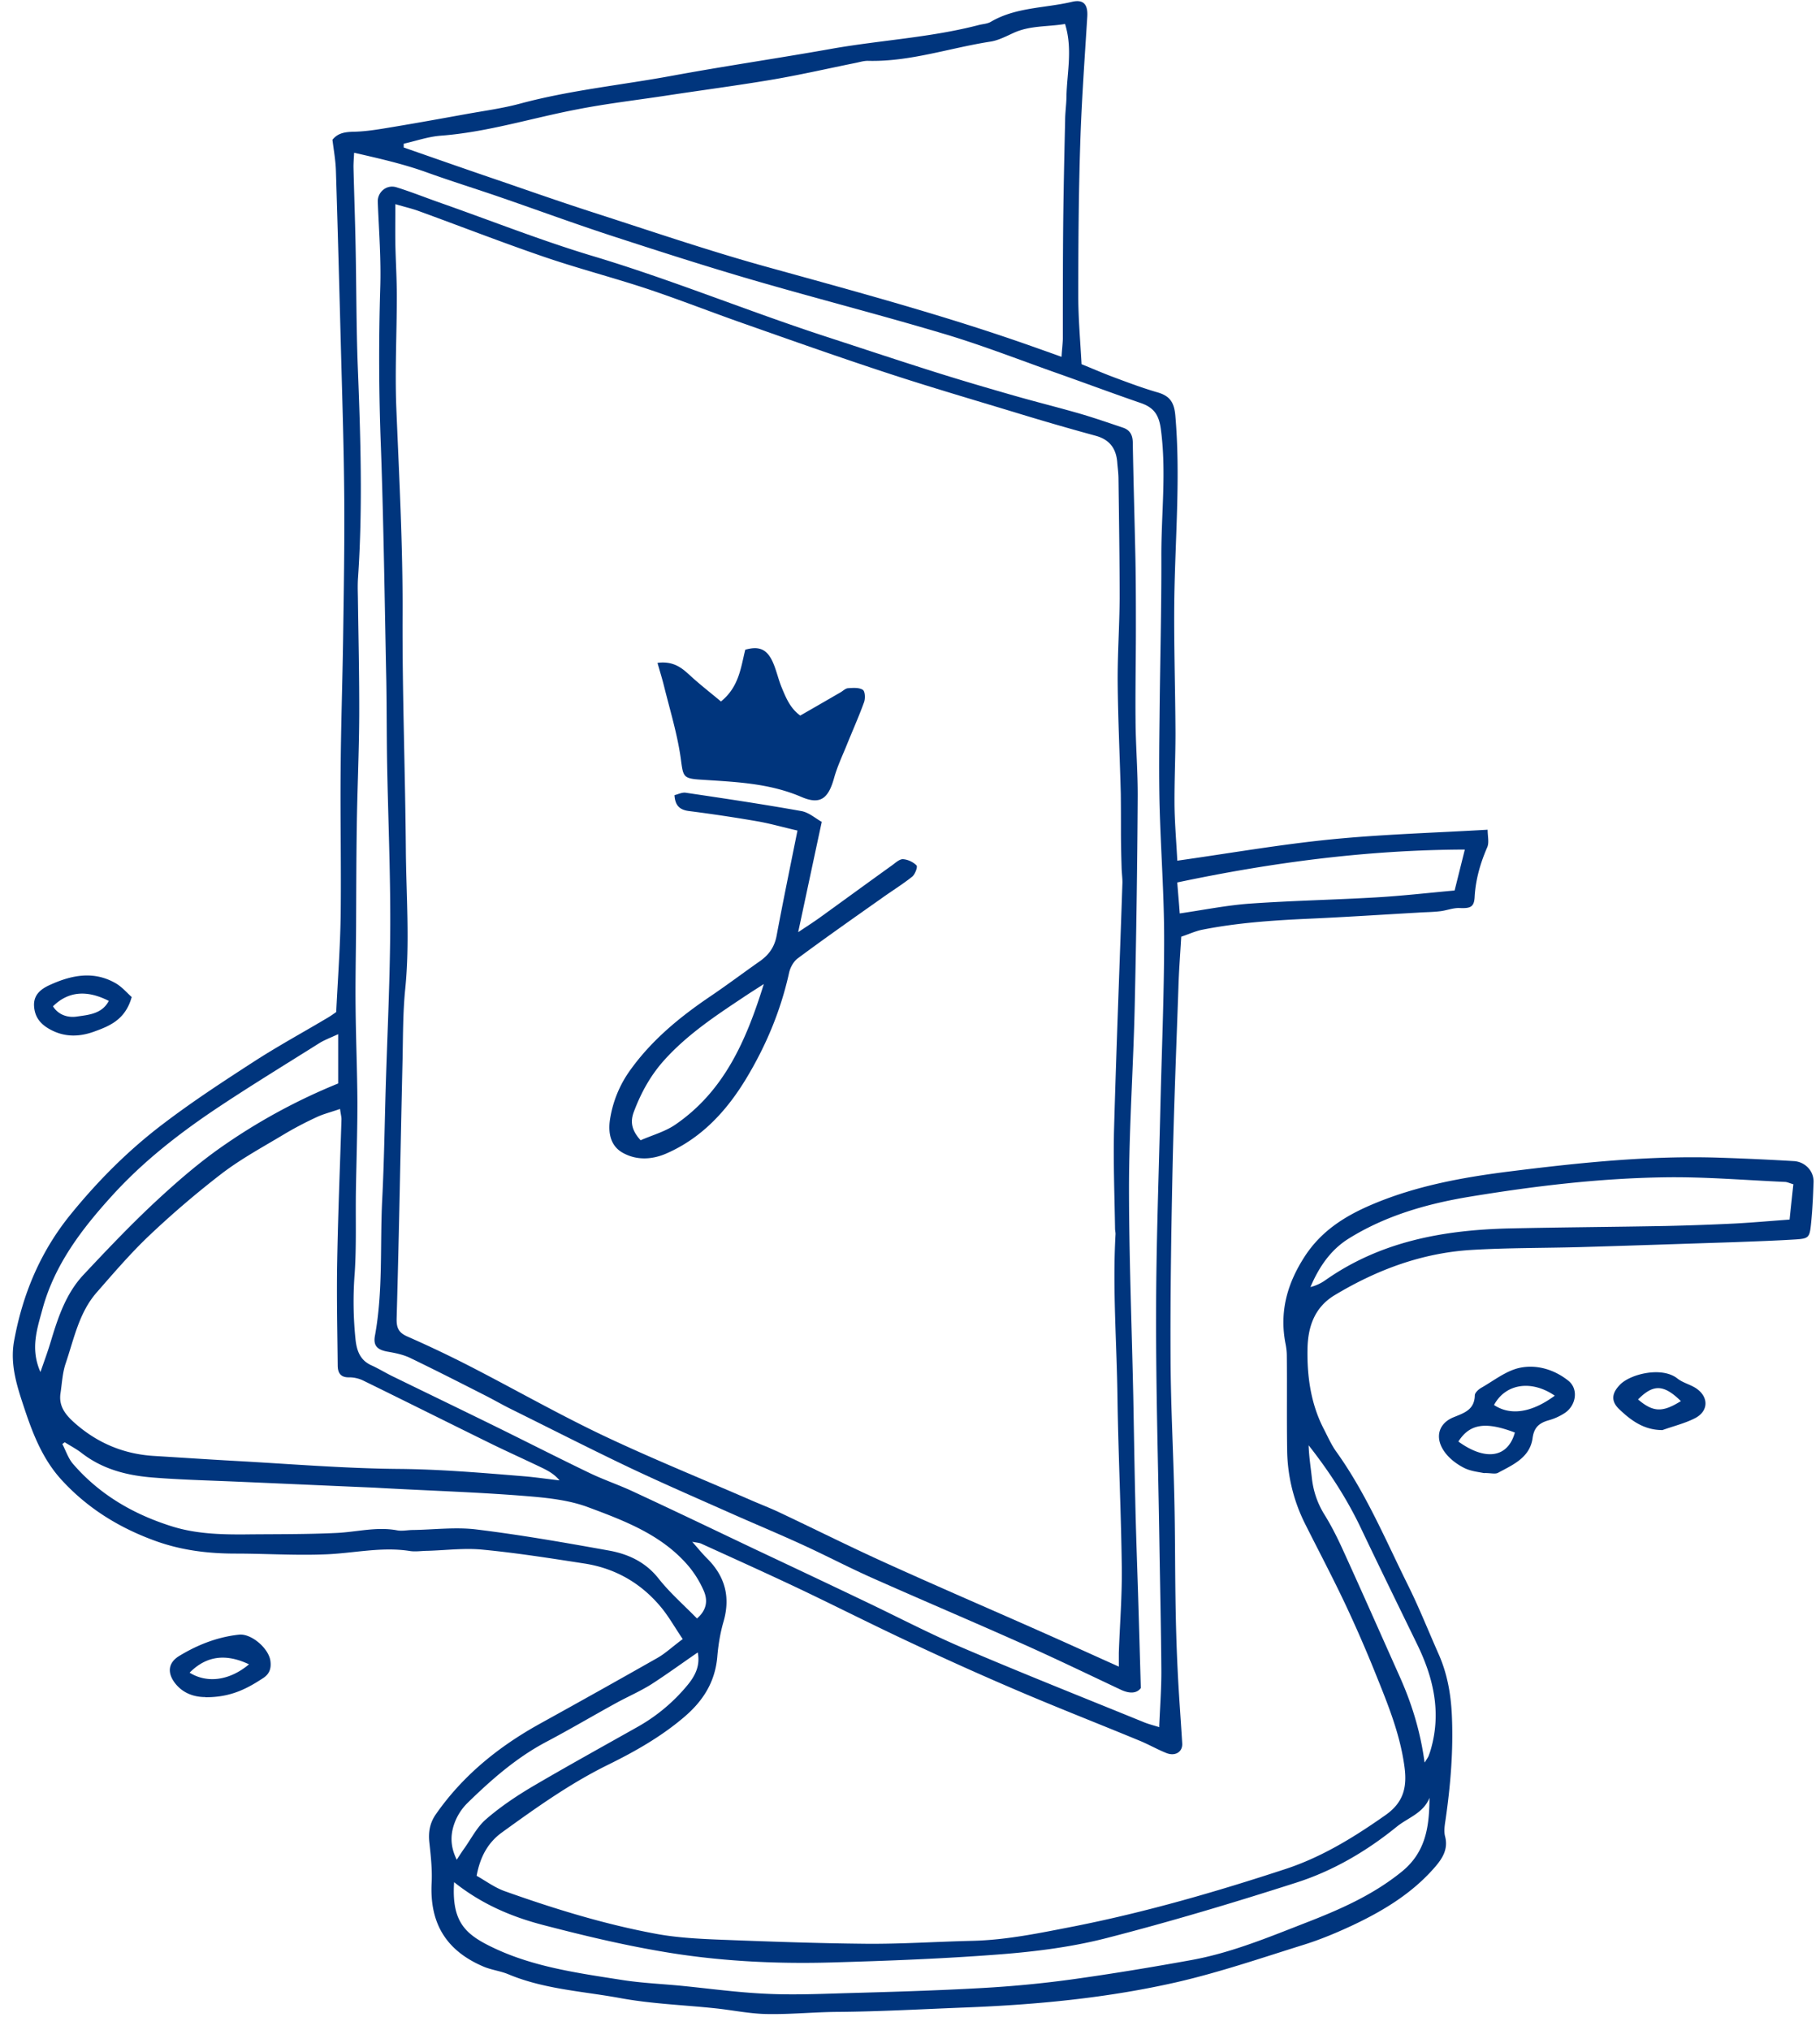 <svg width="104" height="116" viewBox="0 0 104 116" fill="none" xmlns="http://www.w3.org/2000/svg"><g clip-path="url(#clip0_76_2663)" fill="#00357D"><path d="M39.001 93.628c-.45-.664-.779-1.254-1.2-1.769-1.136-1.385-2.61-2.246-4.383-2.526-1.942-.3-3.884-.609-5.845-.796-1.032-.103-2.093.037-3.144.066-.337 0-.685.065-1.022.009-1.633-.253-3.238.14-4.86.196-1.69.066-3.388-.046-5.086-.046-1.54 0-3.031-.178-4.495-.693-2.083-.74-3.913-1.853-5.414-3.481-1.088-1.17-1.66-2.62-2.149-4.09-.413-1.245-.844-2.508-.6-3.875.488-2.676 1.501-5.11 3.237-7.243 1.567-1.928 3.312-3.678 5.292-5.176 1.67-1.272 3.434-2.424 5.198-3.565 1.333-.861 2.74-1.629 4.11-2.443.235-.131.45-.29.572-.374.094-1.89.226-3.678.254-5.466.037-2.807-.028-5.615 0-8.423.018-2.47.103-4.941.14-7.412.038-2.676.085-5.344.066-8.02-.019-2.705-.103-5.41-.178-8.124-.094-3.556-.188-7.103-.3-10.66-.02-.56-.122-1.132-.197-1.73.31-.394.731-.45 1.238-.46.741-.018 1.473-.149 2.205-.27 1.408-.234 2.806-.487 4.204-.74 1.032-.187 2.083-.327 3.087-.599 2.852-.767 5.79-1.057 8.68-1.59 3.002-.553 6.023-.993 9.026-1.526 2.824-.506 5.714-.646 8.51-1.376.225-.056.488-.065.685-.187C58.058.406 59.71.47 61.25.106c.666-.159.92.15.881.833-.15 2.424-.328 4.848-.403 7.281-.094 2.902-.112 5.812-.112 8.713 0 1.245.112 2.5.187 3.875.582.234 1.22.515 1.877.758.825.309 1.651.618 2.496.861.685.206.92.58.985 1.31.3 3.454 0 6.898-.056 10.351-.038 2.602.056 5.203.065 7.815 0 1.357-.065 2.704-.056 4.061.01 1.039.103 2.087.16 3.21 2.974-.42 5.864-.926 8.782-1.216 2.927-.29 5.883-.375 8.951-.553 0 .365.094.721-.018.992-.394.908-.666 1.835-.723 2.836-.028.6-.244.674-.882.646-.375-.01-.741.15-1.126.187-.403.047-.816.047-1.22.075-2.13.122-4.269.262-6.399.356-1.998.093-3.997.233-5.968.627-.394.084-.769.262-1.172.393-.057.982-.132 1.928-.16 2.873-.122 3.49-.263 6.972-.338 10.463-.075 3.584-.131 7.178-.112 10.762.01 2.677.16 5.344.216 8.02.046 1.891.037 3.791.065 5.682.019 1.357.056 2.704.122 4.061.066 1.413.178 2.817.263 4.23.028.487-.404.758-.92.543-.534-.215-1.032-.505-1.567-.72-2.289-.946-4.588-1.844-6.868-2.817a181.368 181.368 0 01-6.014-2.696c-2.215-1.03-4.382-2.134-6.587-3.182-1.84-.87-3.688-1.703-5.536-2.545-.113-.047-.244-.056-.507-.103.347.393.572.674.835.936 1.032 1.02 1.36 2.199.957 3.612-.188.646-.3 1.32-.357 1.994-.122 1.478-.825 2.573-1.942 3.51-1.304 1.103-2.777 1.936-4.279 2.676-2.176 1.067-4.128 2.461-6.07 3.865-.798.571-1.258 1.376-1.464 2.489.516.29 1.041.683 1.633.889 2.843 1.011 5.733 1.9 8.707 2.443 1.098.196 2.224.262 3.34.309 2.853.112 5.696.215 8.548.243 2.036.019 4.073-.122 6.109-.168 1.98-.047 3.903-.459 5.836-.833 4.1-.814 8.107-1.975 12.067-3.276 2.073-.683 3.922-1.825 5.714-3.088 1.004-.711 1.22-1.572 1.07-2.714-.244-1.872-.948-3.594-1.642-5.316a74.902 74.902 0 00-1.783-4.09c-.723-1.525-1.51-3.013-2.27-4.53a9.627 9.627 0 01-1.014-4.201c-.028-1.788 0-3.585-.019-5.372 0-.234-.028-.468-.075-.702-.357-1.835.103-3.454 1.117-5.007.966-1.47 2.336-2.312 3.894-2.967 2.495-1.048 5.123-1.525 7.797-1.862 3.978-.496 7.957-.917 11.973-.786 1.426.046 2.852.112 4.269.196.647.038 1.145.571 1.126 1.198-.028.805-.066 1.62-.15 2.424-.075.74-.141.805-.864.852-1.182.075-2.364.112-3.556.159-2.918.093-5.836.196-8.754.28-2.064.057-4.138.038-6.202.16-2.825.168-5.405 1.123-7.835 2.583-1.22.73-1.539 1.918-1.558 3.088-.028 1.544.188 3.116.92 4.539.234.45.44.926.732 1.329 1.689 2.358 2.805 5.025 4.081 7.6.648 1.3 1.183 2.657 1.774 3.986.478 1.095.685 2.237.741 3.444.094 2.031-.075 4.034-.366 6.036-.047.3-.094.627-.019.908.188.73-.16 1.264-.581 1.75-1.286 1.488-2.937 2.49-4.701 3.323-.92.43-1.858.823-2.825 1.123-2.392.748-4.776 1.563-7.206 2.124-3.978.908-8.022 1.292-12.104 1.451-2.44.093-4.88.234-7.319.252-1.351.01-2.702.15-4.044.122-.976-.019-1.952-.225-2.928-.328-1.782-.187-3.593-.252-5.357-.57-2.158-.403-4.382-.506-6.446-1.367-.46-.196-.986-.252-1.445-.449-2.15-.917-3.078-2.499-2.956-4.792.037-.758-.047-1.535-.131-2.293-.066-.599.028-1.123.375-1.619 1.539-2.208 3.575-3.855 5.92-5.156a682.604 682.604 0 006.738-3.772c.46-.262.863-.646 1.445-1.076M60.854 1.37c-.975.168-1.998.075-2.946.515-.431.196-.873.43-1.332.496-2.337.365-4.598 1.16-6.99 1.095-.235 0-.47.074-.704.121-1.624.328-3.247.702-4.88.974-2.008.336-4.025.599-6.033.907-1.68.253-3.359.45-5.02.777-2.59.496-5.123 1.301-7.778 1.498-.704.056-1.398.299-2.102.458v.215c1.876.655 3.744 1.31 5.62 1.947 1.792.618 3.585 1.245 5.395 1.825 3.19 1.03 6.372 2.115 9.6 3.013 5.132 1.423 10.265 2.799 15.294 4.577.525.187 1.06.374 1.68.599.027-.43.065-.72.075-1.02 0-2.097 0-4.193.018-6.299.019-2.059.066-4.118.113-6.176 0-.44.066-.88.075-1.32.019-1.376.375-2.76-.085-4.22m5.386 97.302c.047-1.151.132-2.218.122-3.285-.018-2.433-.075-4.867-.112-7.29-.066-4.296-.197-8.601-.188-12.897 0-3.959.15-7.917.244-11.876.075-3.22.216-6.439.216-9.649 0-2.574-.197-5.147-.263-7.711-.037-1.657-.019-3.313 0-4.98.028-3.05.113-6.092.103-9.143-.01-2.433.3-4.857-.028-7.3-.112-.86-.431-1.254-1.173-1.506-1.632-.562-3.256-1.17-4.879-1.741-2.111-.749-4.194-1.563-6.333-2.2-3.604-1.076-7.254-2.012-10.866-3.06-2.702-.786-5.377-1.647-8.05-2.517-2.159-.702-4.289-1.488-6.438-2.228-1.407-.486-2.833-.926-4.231-1.431-1.333-.478-2.703-.787-4.129-1.114-.019.346-.037.58-.037.814.037 1.526.093 3.042.122 4.567.046 2.265.037 4.53.122 6.794.16 4.025.29 8.058.018 12.083-.028.374-.018.748-.01 1.113.03 2.265.085 4.53.076 6.795-.01 2.133-.113 4.267-.14 6.392-.029 1.862-.029 3.724-.038 5.587-.01 1.59-.047 3.172-.028 4.764.018 1.787.093 3.575.103 5.353 0 1.656-.056 3.313-.085 4.97-.028 1.618.038 3.237-.075 4.856a20.882 20.882 0 00.057 3.753c.075.646.281 1.16.91 1.442.431.196.835.449 1.267.655 1.914.935 3.837 1.862 5.76 2.807 1.83.899 3.641 1.825 5.471 2.705.826.393 1.698.683 2.524 1.076 2.28 1.058 4.541 2.143 6.803 3.22 2.083.982 4.166 1.965 6.24 2.957 1.895.898 3.762 1.881 5.686 2.704 3.462 1.48 6.953 2.864 10.443 4.287.244.093.497.159.835.262m-46.84-35.32c-.507.178-.93.28-1.314.459-.647.3-1.276.627-1.886.992-1.182.71-2.411 1.375-3.51 2.208a53.55 53.55 0 00-4.156 3.547c-1.079 1.02-2.055 2.162-3.03 3.276-1.014 1.16-1.295 2.658-1.774 4.062-.178.533-.206 1.113-.29 1.684-.113.72.253 1.207.76 1.666 1.313 1.18 2.842 1.825 4.597 1.928 1.52.093 3.05.196 4.57.28 3.115.17 6.23.431 9.345.46 2.411.018 4.804.224 7.206.42.676.056 1.36.16 2.036.234-.272-.327-.59-.514-.91-.674-.947-.458-1.905-.889-2.852-1.347-2.496-1.226-4.983-2.47-7.47-3.688a1.86 1.86 0 00-.778-.177c-.516.018-.666-.272-.666-.693-.019-1.984-.066-3.968-.028-5.952.047-2.705.16-5.41.244-8.105 0-.13-.038-.262-.085-.599m6.521 44.192c-.15 2.274.638 2.986 2.234 3.744 2.308 1.104 4.85 1.45 7.356 1.843 1.135.178 2.29.225 3.434.337 1.586.159 3.172.375 4.757.45 1.492.074 2.984.018 4.476-.029 2.646-.074 5.283-.149 7.929-.299a63.68 63.68 0 005.151-.496c2.28-.318 4.55-.693 6.812-1.104 2.252-.412 4.354-1.283 6.465-2.106 1.961-.758 3.875-1.591 5.536-2.939 1.389-1.123 1.576-2.601 1.586-4.221-.347.88-1.23 1.133-1.867 1.648-1.727 1.403-3.641 2.526-5.752 3.2-3.585 1.151-7.188 2.228-10.828 3.164-1.961.505-4.007.767-6.024.926-3.219.253-6.437.374-9.665.468-3.293.094-6.596-.075-9.852-.646-2.233-.383-4.448-.917-6.643-1.488-1.802-.468-3.519-1.188-5.105-2.452zM3.712 82.388a2.055 2.055 0 01-.15.113c.196.374.328.795.59 1.113 1.52 1.77 3.463 2.901 5.677 3.594 1.342.421 2.74.468 4.138.459 1.764-.02 3.528 0 5.283-.085 1.145-.056 2.27-.365 3.434-.15.291.057.61-.018.91-.018 1.22-.019 2.45-.178 3.65-.028 2.524.309 5.03.749 7.526 1.198 1.107.196 2.101.646 2.852 1.59.657.834 1.464 1.536 2.205 2.294.572-.487.629-1.049.375-1.61a5.835 5.835 0 00-.844-1.366c-1.51-1.788-3.64-2.593-5.724-3.37-1.21-.458-2.59-.57-3.903-.673-2.571-.197-5.152-.281-7.732-.421-.234-.01-.478-.029-.713-.038-2.646-.112-5.292-.234-7.938-.346-1.53-.066-3.059-.103-4.579-.225-1.473-.112-2.88-.458-4.091-1.394-.3-.234-.657-.421-.985-.627m98.775-14.74c-.225-.066-.356-.131-.478-.131-2.308-.103-4.607-.3-6.906-.262-3.735.056-7.45.505-11.138 1.113-2.42.403-4.776 1.077-6.878 2.387-1.05.655-1.707 1.647-2.186 2.77a2.56 2.56 0 00.826-.374c3.153-2.228 6.746-2.883 10.5-2.976 2.983-.066 5.977-.085 8.96-.14 1.323-.029 2.646-.076 3.97-.141 1.041-.056 2.073-.15 3.124-.225.075-.73.141-1.329.216-2.021M2.313 78.383c.235-.674.432-1.207.592-1.75.412-1.367.863-2.724 1.857-3.79 1.342-1.432 2.693-2.855 4.129-4.193 1.21-1.123 2.468-2.218 3.828-3.163a33.742 33.742 0 016.606-3.585v-2.817c-.441.206-.779.328-1.08.515-2.007 1.263-4.034 2.499-6.004 3.818-2.111 1.423-4.1 2.986-5.818 4.876-1.745 1.919-3.303 3.95-3.997 6.504-.3 1.114-.704 2.246-.122 3.576m81.398-29.836c-5.555.019-10.987.73-16.43 1.88.047.628.104 1.218.141 1.77 1.408-.206 2.703-.468 4.016-.562 2.402-.168 4.804-.215 7.206-.355 1.474-.085 2.937-.253 4.486-.394.168-.673.356-1.422.581-2.33M39.865 94.414c-.93.637-1.774 1.254-2.647 1.816-.628.393-1.313.692-1.97 1.048-1.332.73-2.646 1.507-3.988 2.218-1.736.908-3.18 2.181-4.56 3.528a3.152 3.152 0 00-.675 1.002c-.282.683-.338 1.394.075 2.227.187-.29.29-.449.403-.608.413-.571.741-1.245 1.257-1.694.807-.702 1.708-1.31 2.637-1.863 2.008-1.179 4.044-2.302 6.07-3.444a10.1 10.1 0 002.788-2.33c.44-.524.769-1.114.619-1.89m41.548 6.261c.103-.178.169-.262.207-.347.046-.121.093-.252.13-.383.61-2.106.16-4.08-.769-5.99-1.079-2.218-2.167-4.436-3.227-6.663-.807-1.694-1.82-3.248-2.984-4.727.019.646.122 1.273.188 1.9.084.712.3 1.367.675 1.994.394.627.732 1.291 1.042 1.965 1.107 2.424 2.186 4.867 3.274 7.3.695 1.544 1.201 3.144 1.445 4.951"/><path d="M84.81 84.167c-.282-.066-.78-.103-1.183-.319-.431-.224-.863-.561-1.126-.964-.516-.776-.29-1.563.554-1.909.62-.252 1.201-.43 1.22-1.254 0-.15.216-.346.384-.44.704-.402 1.38-.945 2.14-1.123.994-.224 2.017.085 2.824.73.582.468.45 1.395-.197 1.835a3.28 3.28 0 01-.92.42c-.534.15-.844.394-.928 1.011-.15 1.124-1.126 1.535-1.98 1.994-.16.084-.394.01-.788.01m-1.474-1.798c1.567 1.133 2.834.918 3.228-.514-1.67-.637-2.58-.506-3.227.514zm5.508-2.62c-1.332-.917-2.815-.693-3.471.533.929.618 2.139.45 3.471-.533zM11.734 96.96c-.422 0-1.144-.094-1.68-.73-.506-.608-.478-1.217.188-1.62 1.042-.635 2.187-1.085 3.416-1.216.704-.075 1.689.777 1.792 1.488.056.403-.028.73-.385.974-.91.599-1.848 1.123-3.33 1.113m2.495-1.88c-1.341-.637-2.449-.478-3.396.477 1.013.626 2.29.449 3.396-.478zM7.521 56.98c-.365 1.291-1.276 1.647-2.158 1.965-.807.29-1.642.327-2.467-.112-.563-.3-.901-.693-.948-1.33-.047-.654.375-.991.891-1.225 1.248-.571 2.524-.833 3.8-.085.357.216.638.553.892.777m-4.504.524c.328.524.9.665 1.398.58.647-.093 1.407-.15 1.792-.889-1.267-.645-2.327-.542-3.19.31zM94.99 81.705c-1.06 0-1.801-.561-2.458-1.188-.497-.468-.432-.927.047-1.413.6-.609 2.402-1.049 3.284-.337.31.243.741.337 1.07.561.713.487.703 1.292-.066 1.694-.582.3-1.248.459-1.867.683m1.05-1.656c-.985-.964-1.576-.974-2.448-.094.863.73 1.388.758 2.449.094zM65.18 96.455c-.225.3-.638.318-1.135.084-1.867-.88-3.725-1.778-5.611-2.62-2.852-1.273-5.724-2.49-8.567-3.754-1.332-.59-2.627-1.272-3.95-1.88-1.445-.665-2.918-1.273-4.363-1.92-1.858-.823-3.725-1.637-5.564-2.507-2.262-1.077-4.495-2.218-6.747-3.332-.516-.253-1.013-.543-1.53-.805-1.416-.72-2.833-1.441-4.268-2.134-.385-.187-.826-.28-1.258-.355-.62-.103-.873-.337-.76-.927.47-2.564.282-5.175.413-7.758.113-2.2.14-4.399.206-6.589.094-3.041.244-6.083.254-9.134.01-3.041-.122-6.092-.178-9.134-.029-1.59-.02-3.182-.047-4.773-.094-4.464-.15-8.937-.31-13.402a131.7 131.7 0 01-.038-9.03c.057-1.648-.075-3.295-.14-4.951-.02-.553.497-1.011 1.07-.833.872.271 1.726.617 2.589.917 2.843 1.001 5.658 2.115 8.539 2.985 4.55 1.357 8.942 3.173 13.455 4.642 2.064.674 4.12 1.357 6.193 2.012 1.482.468 2.984.908 4.485 1.338 1.238.356 2.486.665 3.725 1.02.844.244 1.68.534 2.515.815.394.13.563.402.572.842.037 2.2.103 4.39.15 6.589.028 1.385.028 2.77.028 4.155 0 1.722-.037 3.453-.019 5.175.01 1.46.132 2.91.123 4.361a716.917 716.917 0 01-.17 11.877c-.075 3.453-.319 6.906-.328 10.36 0 3.996.16 7.992.244 11.979.038 1.965.066 3.93.113 5.887.037 1.787.103 3.584.16 5.371.055 1.75.102 3.5.159 5.42m-42.6-84.772c0 .852-.009 1.525 0 2.2.02 1.02.085 2.03.085 3.05 0 2.134-.113 4.268-.028 6.392.16 3.922.375 7.843.357 11.773-.02 4.474.15 8.938.187 13.412.019 2.667.235 5.343-.037 8.02-.132 1.31-.122 2.64-.15 3.959-.113 4.941-.198 9.883-.338 14.815-.02.58.112.851.638 1.076a65.747 65.747 0 013.669 1.75c2.467 1.273 4.888 2.648 7.393 3.846 2.815 1.339 5.705 2.508 8.567 3.753.497.215 1.004.412 1.492.636 2.027.955 4.025 1.957 6.062 2.883 2.965 1.348 5.948 2.63 8.923 3.95 1.482.655 2.955 1.328 4.522 2.03v-.776c.057-1.62.188-3.239.17-4.858-.038-3.22-.198-6.43-.245-9.649-.037-3.144-.29-6.289-.112-9.433 0-.103-.028-.206-.028-.3-.029-1.9-.104-3.79-.057-5.68.132-4.708.32-9.406.479-14.104 0-.271-.038-.543-.047-.814-.019-.674-.038-1.348-.038-2.031 0-.74 0-1.488-.009-2.227-.056-2.134-.16-4.259-.178-6.392-.01-1.591.103-3.182.112-4.764 0-2.265-.037-4.53-.065-6.794 0-.31-.038-.609-.066-.908-.047-.833-.413-1.376-1.267-1.6a153.504 153.504 0 01-4.494-1.301c-2.468-.75-4.936-1.47-7.385-2.275-2.74-.898-5.46-1.862-8.172-2.817-1.82-.636-3.622-1.347-5.461-1.965-1.99-.664-4.035-1.188-6.024-1.872-2.402-.823-4.776-1.75-7.169-2.62-.347-.122-.704-.206-1.285-.374"/><path d="M45.617 53.255c.516-.347.854-.562 1.182-.796 1.398-1.01 2.796-2.03 4.204-3.041.187-.14.412-.347.61-.328.272.019.581.168.76.356.075.084-.085.514-.254.646-.553.44-1.163.814-1.736 1.226-1.604 1.132-3.218 2.264-4.794 3.434-.244.178-.432.524-.498.824-.478 2.17-1.323 4.183-2.468 6.074-1.107 1.824-2.523 3.36-4.513 4.239-.816.365-1.726.43-2.543-.037-.703-.403-.816-1.16-.713-1.872a6.51 6.51 0 011.183-2.873c1.229-1.704 2.815-3.005 4.541-4.174.957-.646 1.877-1.339 2.824-2.003.526-.365.854-.814.976-1.47.366-1.955.77-3.911 1.192-6.008-.826-.187-1.586-.411-2.374-.542a87.398 87.398 0 00-3.819-.571c-.526-.066-.798-.3-.835-.908.216-.056.44-.169.638-.14 2.205.327 4.41.655 6.606 1.048.44.075.825.43 1.172.617-.45 2.087-.872 4.08-1.341 6.27M36.6 65.15c.684-.3 1.416-.496 2.008-.908 2.758-1.9 4.025-4.754 5.038-8.02-.506.327-.835.533-1.154.748-1.604 1.067-3.2 2.125-4.513 3.575-.788.87-1.332 1.853-1.745 2.939-.216.552-.188 1.048.375 1.666M37.585 37.869c.947-.112 1.417.328 1.895.767.544.496 1.126.946 1.717 1.442 1.032-.833 1.136-1.938 1.389-2.958.835-.234 1.285-.01 1.623.824.178.44.282.908.46 1.338.244.59.488 1.189 1.06 1.6.77-.44 1.53-.88 2.29-1.32.15-.083.29-.233.44-.242.282-.02.63-.047.845.093.132.084.15.506.066.72-.31.852-.685 1.685-1.023 2.528-.244.59-.516 1.179-.685 1.787-.328 1.18-.788 1.554-1.886 1.076-1.858-.795-3.81-.851-5.77-.982-.995-.066-.967-.187-1.108-1.226-.197-1.395-.619-2.761-.957-4.128-.103-.411-.225-.804-.366-1.3"/></g><defs><clipPath id="clip0_76_2663"><path fill="#fff" transform="translate(.747 .07)" d="M0 0h102.895v115H0z"/></clipPath></defs></svg>